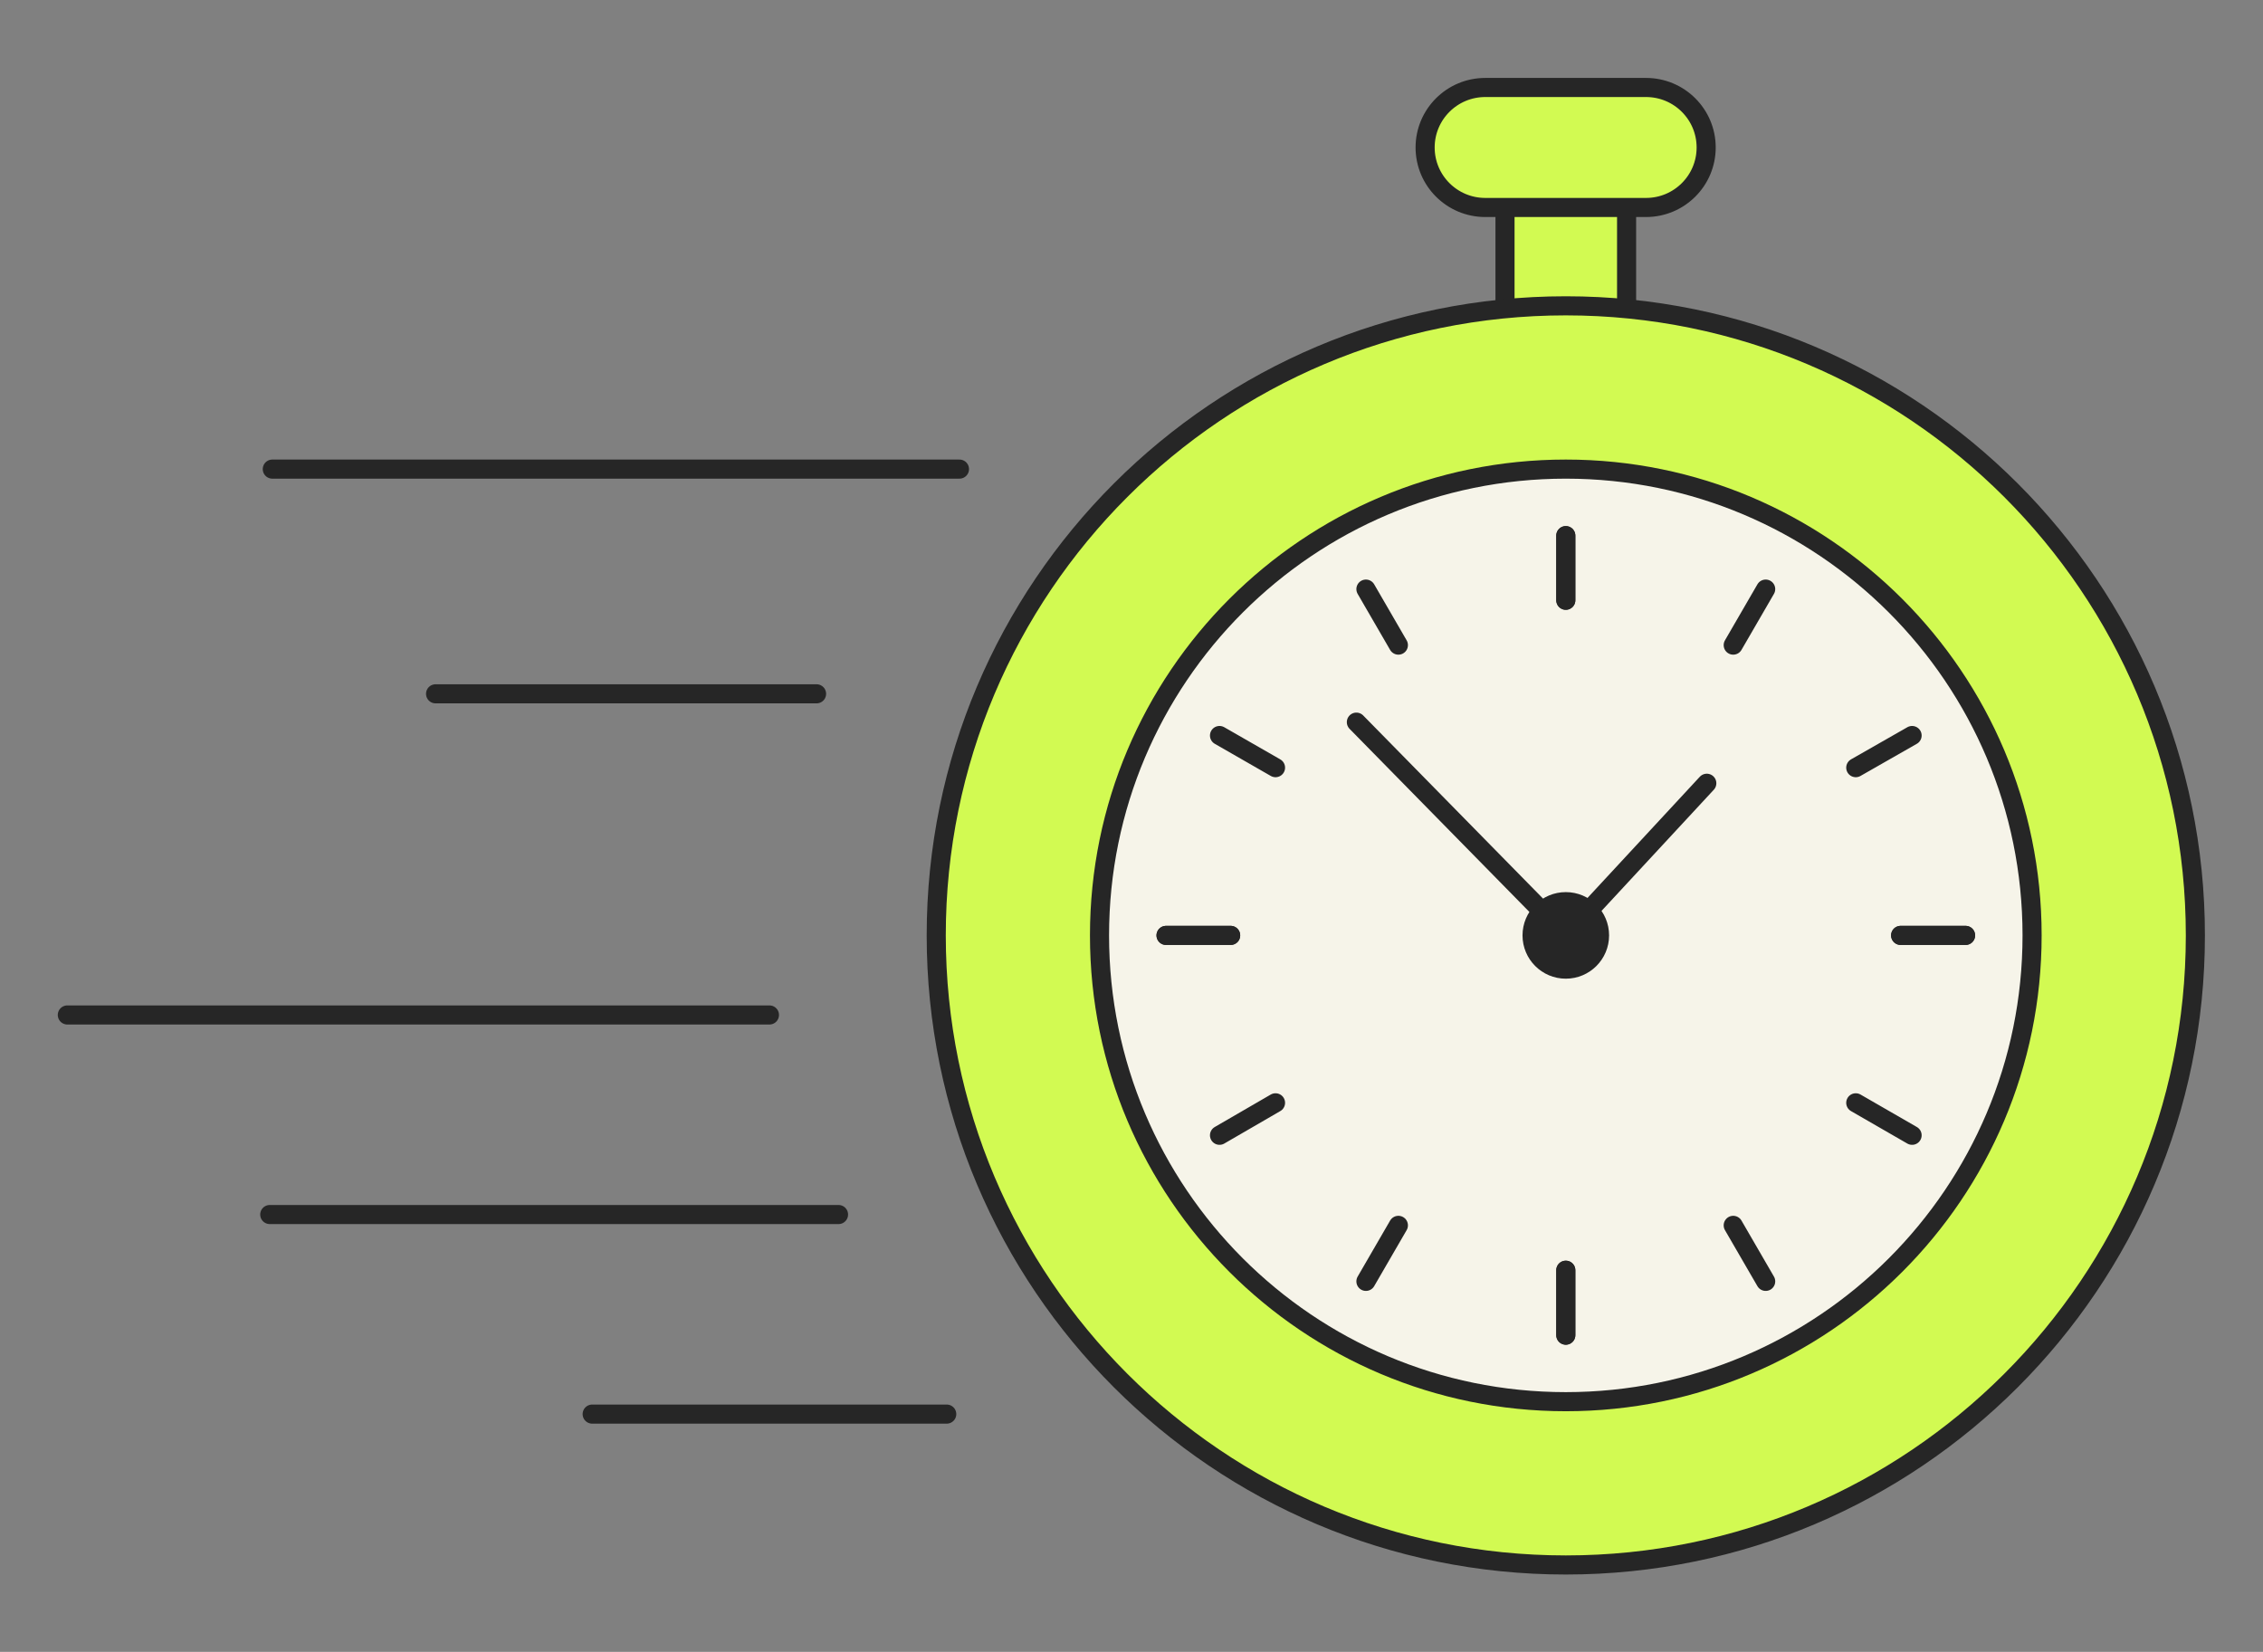 <svg width="711" height="519" viewBox="0 0 711 519" fill="none" xmlns="http://www.w3.org/2000/svg">
<rect x="0" y="0" width="711" height="519" fill="#808080" stroke="none"/>
<path d="M511.051 50.185H472.851V106.786H511.051V50.185Z" fill="#D2FA52" stroke="#262626" stroke-width="6" stroke-linecap="round" stroke-linejoin="round"/>
<path d="M491.951 491.686C601.193 491.686 689.751 403.127 689.751 293.885C689.751 184.643 601.193 96.085 491.951 96.085C382.709 96.085 294.151 184.643 294.151 293.885C294.151 403.127 382.709 491.686 491.951 491.686Z" fill="#D2FA52" stroke="#262626" stroke-width="6" stroke-linecap="round" stroke-linejoin="round"/>
<path d="M491.951 440.385C572.861 440.385 638.451 374.795 638.451 293.885C638.451 212.976 572.861 147.385 491.951 147.385C411.042 147.385 345.451 212.976 345.451 293.885C345.451 374.795 411.042 440.385 491.951 440.385Z" fill="#F6F4E9" stroke="#262626" stroke-width="6" stroke-linecap="round" stroke-linejoin="round"/>
<path d="M491.951 304.485C497.806 304.485 502.551 299.739 502.551 293.885C502.551 288.031 497.806 283.286 491.951 283.286C486.097 283.286 481.351 288.031 481.351 293.885C481.351 299.739 486.097 304.485 491.951 304.485Z" fill="#262626" stroke="#262626" stroke-width="6" stroke-linecap="round" stroke-linejoin="round"/>
<path d="M491.951 293.885L536.251 246.085" stroke="#262626" stroke-width="6" stroke-linecap="round" stroke-linejoin="round"/>
<path d="M491.951 293.885L426.151 226.885" stroke="#262626" stroke-width="6" stroke-linecap="round" stroke-linejoin="round"/>
<path d="M491.951 168.286V188.585" stroke="#262626" stroke-width="6" stroke-linecap="round" stroke-linejoin="round"/>
<path d="M491.951 399.085V419.485" stroke="#262626" stroke-width="6" stroke-linecap="round" stroke-linejoin="round"/>
<path d="M429.151 185.085L439.351 202.686" stroke="#262626" stroke-width="6" stroke-linecap="round" stroke-linejoin="round"/>
<path d="M544.551 384.985L554.751 402.585" stroke="#262626" stroke-width="6" stroke-linecap="round" stroke-linejoin="round"/>
<path d="M383.151 231.085L400.751 241.186" stroke="#262626" stroke-width="6" stroke-linecap="round" stroke-linejoin="round"/>
<path d="M583.051 346.485L600.751 356.686" stroke="#262626" stroke-width="6" stroke-linecap="round" stroke-linejoin="round"/>
<path d="M366.351 293.885H386.651" stroke="#262626" stroke-width="6" stroke-linecap="round" stroke-linejoin="round"/>
<path d="M597.151 293.885H617.551" stroke="#262626" stroke-width="6" stroke-linecap="round" stroke-linejoin="round"/>
<path d="M366.351 293.885H386.651" stroke="#262626" stroke-width="6" stroke-linecap="round" stroke-linejoin="round"/>
<path d="M597.151 293.885H617.551" stroke="#262626" stroke-width="6" stroke-linecap="round" stroke-linejoin="round"/>
<path d="M383.151 356.686L400.751 346.485" stroke="#262626" stroke-width="6" stroke-linecap="round" stroke-linejoin="round"/>
<path d="M583.051 241.186L600.751 231.085" stroke="#262626" stroke-width="6" stroke-linecap="round" stroke-linejoin="round"/>
<path d="M429.151 402.585L439.351 384.985" stroke="#262626" stroke-width="6" stroke-linecap="round" stroke-linejoin="round"/>
<path d="M544.551 202.686L554.751 185.085" stroke="#262626" stroke-width="6" stroke-linecap="round" stroke-linejoin="round"/>
<path d="M491.951 419.485V399.085" stroke="#262626" stroke-width="6" stroke-linecap="round" stroke-linejoin="round"/>
<path d="M491.951 188.585V168.286" stroke="#262626" stroke-width="6" stroke-linecap="round" stroke-linejoin="round"/>
<path d="M517.151 27.485H466.651C456.213 27.485 447.751 35.925 447.751 46.335C447.751 56.746 456.213 65.186 466.651 65.186H517.151C527.59 65.186 536.051 56.746 536.051 46.335C536.051 35.925 527.59 27.485 517.151 27.485Z" fill="#D2FA52" stroke="#262626" stroke-width="6" stroke-linecap="round" stroke-linejoin="round"/>
<path d="M301.451 147.385H85.551" stroke="#262626" stroke-width="6" stroke-linecap="round" stroke-linejoin="round"/>
<path d="M256.551 217.985H136.851" stroke="#262626" stroke-width="6" stroke-linecap="round" stroke-linejoin="round"/>
<path d="M263.451 381.585H84.751" stroke="#262626" stroke-width="6" stroke-linecap="round" stroke-linejoin="round"/>
<path d="M297.451 444.286H186.051" stroke="#262626" stroke-width="6" stroke-linecap="round" stroke-linejoin="round"/>
<path d="M241.751 318.885H21.151" stroke="#262626" stroke-width="6" stroke-linecap="round" stroke-linejoin="round"/>
</svg>
